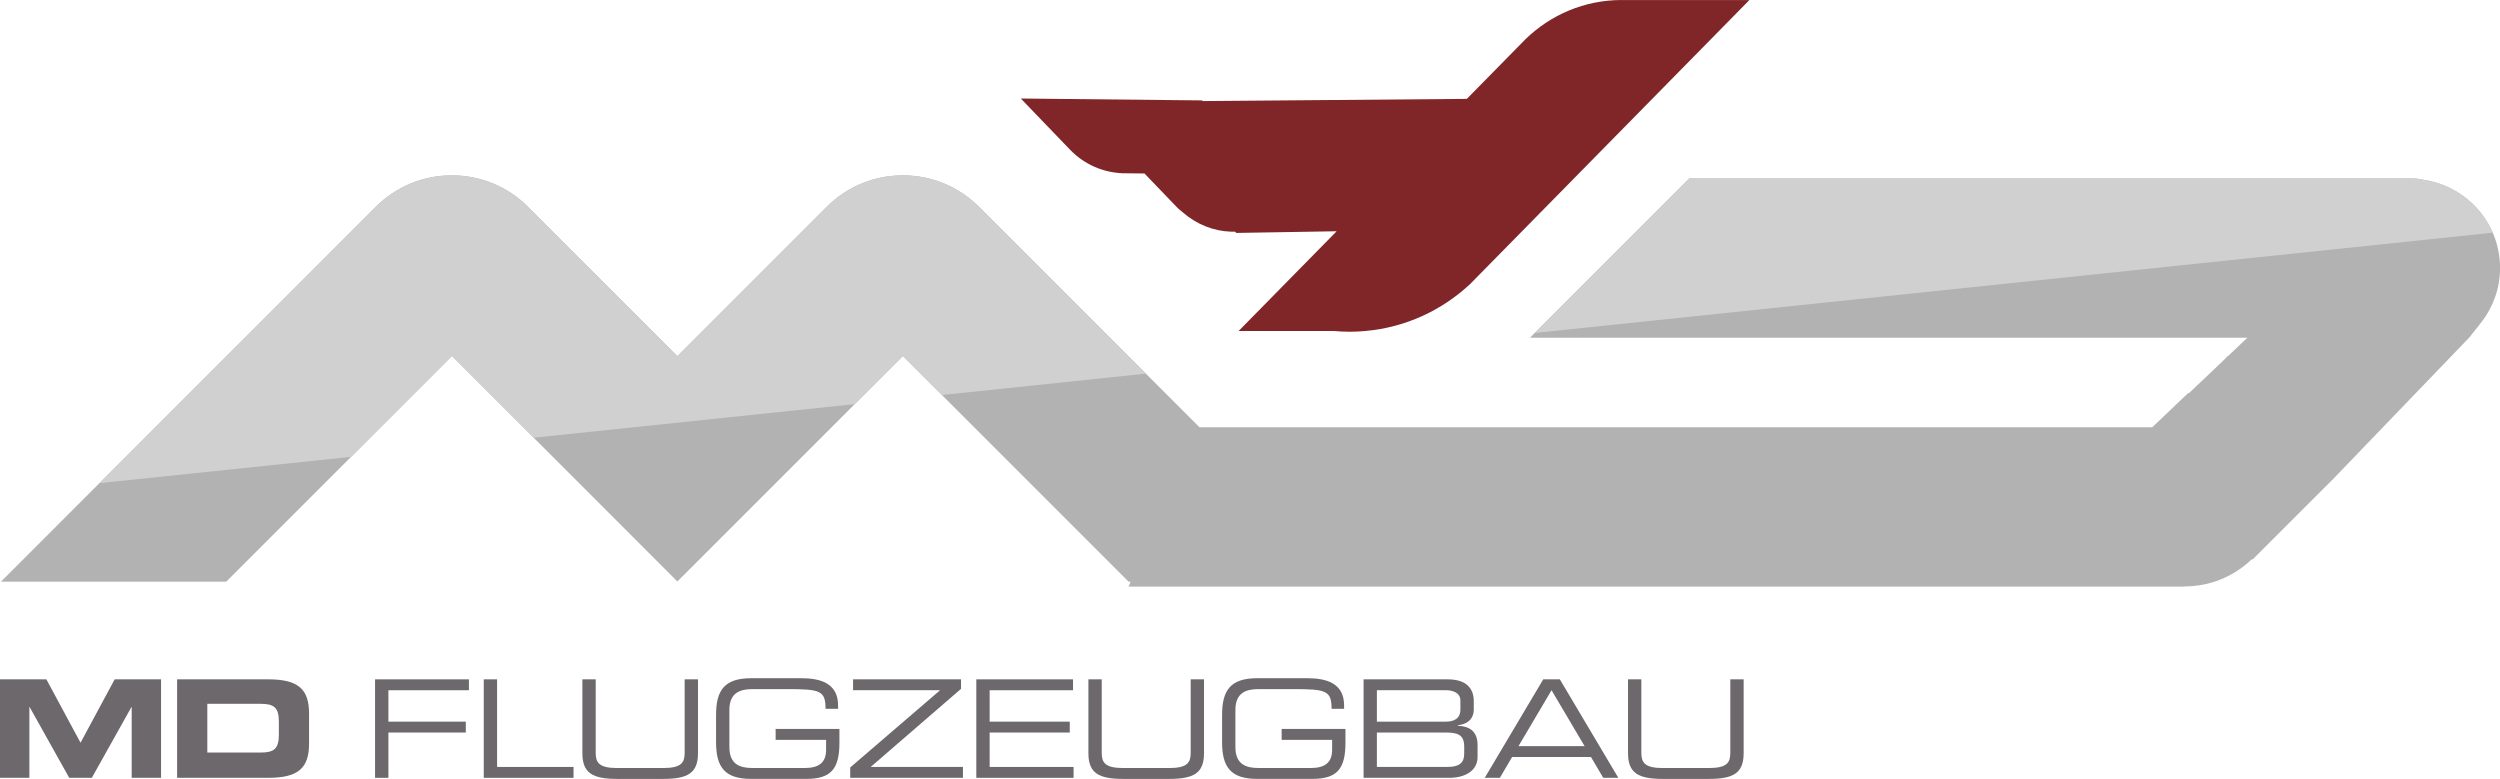 <?xml version="1.0" encoding="UTF-8"?><svg id="Ebene_2" xmlns="http://www.w3.org/2000/svg" width="259.34mm" height="80.8mm" viewBox="0 0 735.14 229.03"><g id="Ebene_1-2"><path d="m712.46,52.83c-.87-.22-1.93-.37-3.5-.37h-212.21l-46.84,46.84h210.94l-5.65,5.37-.05-.04-1.69,1.69-9.72,9.23h-.26s-10.61,10.09-10.61,10.09h-280.15l-64.79-64.79c-5.99-5.99-13.96-9.3-22.44-9.3s-16.45,3.31-22.43,9.29l-43.88,43.88-43.86-43.87c-5.99-5.99-13.96-9.3-22.44-9.3s-16.45,3.31-22.43,9.29L.27,171.04h66.25l66.37-66.37,33.18,33.18,33.12,33.13,33.13-33.13,33.18-33.18,66.37,66.37h.59l-.59,1.45h310.58v-.06c7.61,0,14.58-3.04,19.76-8.04l-.04.04.19.11,23.78-23.76,39.91-41.48,2.95-3.69v-.04c3.79-4.56,6.16-10.35,6.16-16.75,0-13.29-9.88-24.18-22.68-25.98Zm-72.23,119.56h-.02s1.01.02,1.01.02l-.99-.02Zm26.15-13.12l.74-1.13.02.02-.77,1.11Z" fill="#b2b2b2" stroke-width="0"/><path d="m708.96,52.46h-212.21l-45.43,45.44,281.68-29.48c-3.58-8.25-11.3-14.29-20.54-15.59-.87-.22-1.93-.37-3.5-.37Zm-443.46-.89c-8.48,0-16.45,3.31-22.43,9.29l-43.88,43.88-43.86-43.87c-5.99-5.99-13.96-9.3-22.44-9.3s-16.45,3.31-22.43,9.29L29.24,142.07l73.99-7.74,29.65-29.65,24.03,24.03,94.43-9.88,14.15-14.15,11.47,11.47,59.98-6.28-49-49c-5.99-5.99-13.96-9.3-22.44-9.3Z" fill="#d0d0d0" stroke-width="0"/><path d="m476.86,0c-11,0-20.96,4.41-28.28,11.52l-.92.94-6.36,6.47-9.97,10.14-77.76.65.02-.2-5.99-.06-39.16-.41-8.27-.09,14.51,15.08c4.26,4.43,9.88,6.71,15.58,6.91h.72l5.56.06,9.81,10.2,1.48,1.25c4.05,3.54,9.03,5.48,14.1,5.66h1.25l.36.37,29.51-.49-22.15,22.54-6.67,6.78h27.96c1.55.14,3.11.23,4.69.23s3.14-.09,4.69-.23c11.88-1.07,22.57-6.15,30.79-13.86l2.8-2.85,12.08-12.28,56.78-57.74,10.4-10.58h-37.54Z" fill="#802629" stroke-width="0"/><path d="m0,199.76h13.64l10.04,18.64,10.04-18.64h13.64v28.96h-8.64v-20.8h-.08l-11.64,20.8h-6.64l-11.64-20.8h-.08v20.8H0v-28.96Z" fill="#6c686b" stroke-width="0"/><path d="m52.08,199.76h26.8c8.88,0,12,2.92,12,10.08v8.8c0,7.16-3.12,10.08-12,10.08h-26.8v-28.96Zm8.88,21.52h15.76c3.8,0,5.28-1.08,5.28-5.2v-3.92c0-4.12-1.48-5.2-5.28-5.2h-15.76v14.32Z" fill="#6c686b" stroke-width="0"/><path d="m110.29,199.76h27.6v3.2h-23.68v9.24h22.76v3.2h-22.76v13.32h-3.92v-28.96Z" fill="#6c686b" stroke-width="0"/><path d="m142.25,199.76h3.92v25.76h22.48v3.2h-26.4v-28.96Z" fill="#6c686b" stroke-width="0"/><path d="m171.25,199.76h3.92v21.64c0,2.8.96,4.44,6.28,4.44h13.6c5.32,0,6.28-1.64,6.28-4.44v-21.64h3.92v21.68c0,5.88-2.96,7.6-10.32,7.6h-13.36c-7.36,0-10.32-1.72-10.32-7.6v-21.68Z" fill="#6c686b" stroke-width="0"/><path d="m246.84,218.35c0,7.88-2.56,10.68-9.8,10.68h-16.16c-7.84,0-10.32-3.52-10.32-10.84v-7.92c0-7.32,2.48-10.84,10.32-10.84h14.8c5.2,0,10.76,1.28,10.76,7.96v1.04h-3.68c0-5.4-1.64-5.8-11.32-5.8h-10.16c-3.76,0-6.8,1.12-6.8,6.16v10.88c0,5.04,3.04,6.16,6.8,6.16h15.32c3.92,0,6.32-1.36,6.32-5.36v-2.92h-14.84v-3.2h18.76v4Z" fill="#6c686b" stroke-width="0"/><path d="m250.01,225.67l26.44-22.72h-25.6v-3.2h31.75v2.8l-26.56,22.96h27.12v3.2h-33.15v-3.04Z" fill="#6c686b" stroke-width="0"/><path d="m287.09,199.76h28.44v3.2h-24.52v9.24h23.56v3.2h-23.56v10.12h24.68v3.2h-28.6v-28.96Z" fill="#6c686b" stroke-width="0"/><path d="m320.05,199.76h3.92v21.64c0,2.8.96,4.44,6.28,4.44h13.6c5.32,0,6.28-1.64,6.28-4.44v-21.64h3.92v21.68c0,5.88-2.96,7.6-10.32,7.6h-13.36c-7.36,0-10.32-1.72-10.32-7.6v-21.68Z" fill="#6c686b" stroke-width="0"/><path d="m395.64,218.35c0,7.88-2.56,10.68-9.8,10.68h-16.16c-7.84,0-10.32-3.52-10.32-10.84v-7.92c0-7.32,2.48-10.84,10.32-10.84h14.8c5.2,0,10.76,1.28,10.76,7.96v1.04h-3.68c0-5.4-1.64-5.8-11.32-5.8h-10.16c-3.76,0-6.8,1.12-6.8,6.16v10.88c0,5.04,3.04,6.16,6.8,6.16h15.32c3.92,0,6.32-1.36,6.32-5.36v-2.92h-14.84v-3.2h18.76v4Z" fill="#6c686b" stroke-width="0"/><path d="m400.97,199.76h24.72c6,0,7.68,3.12,7.68,6.44v2.48c0,2.08-1.16,4.2-4.68,4.56v.16c3.08.16,5.8,1.32,5.8,5.72v3.44c0,4.04-3.6,6.16-8.4,6.16h-25.12v-28.96Zm28.47,6.24c0-2.64-2.92-3.04-4.12-3.04h-20.44v9.24h20.24c2.12,0,4.32-.68,4.32-3.56v-2.64Zm1.12,13.56c0-3.6-2-4.16-5.56-4.16h-20.12v10.12h20.72c3.64,0,4.96-1.32,4.96-3.88v-2.08Z" fill="#6c686b" stroke-width="0"/><path d="m453.8,199.76h4.88l17.2,28.96h-4.44l-3.6-6.12h-23.2l-3.6,6.12h-4.44l17.2-28.96Zm2.44,3.2l-9.72,16.44h19.44l-9.72-16.44Z" fill="#6c686b" stroke-width="0"/><path d="m478.73,199.76h3.92v21.64c0,2.8.96,4.44,6.28,4.44h13.6c5.32,0,6.28-1.64,6.28-4.44v-21.64h3.92v21.68c0,5.88-2.96,7.6-10.32,7.6h-13.36c-7.36,0-10.32-1.72-10.32-7.6v-21.68Z" fill="#6c686b" stroke-width="0"/></g></svg>